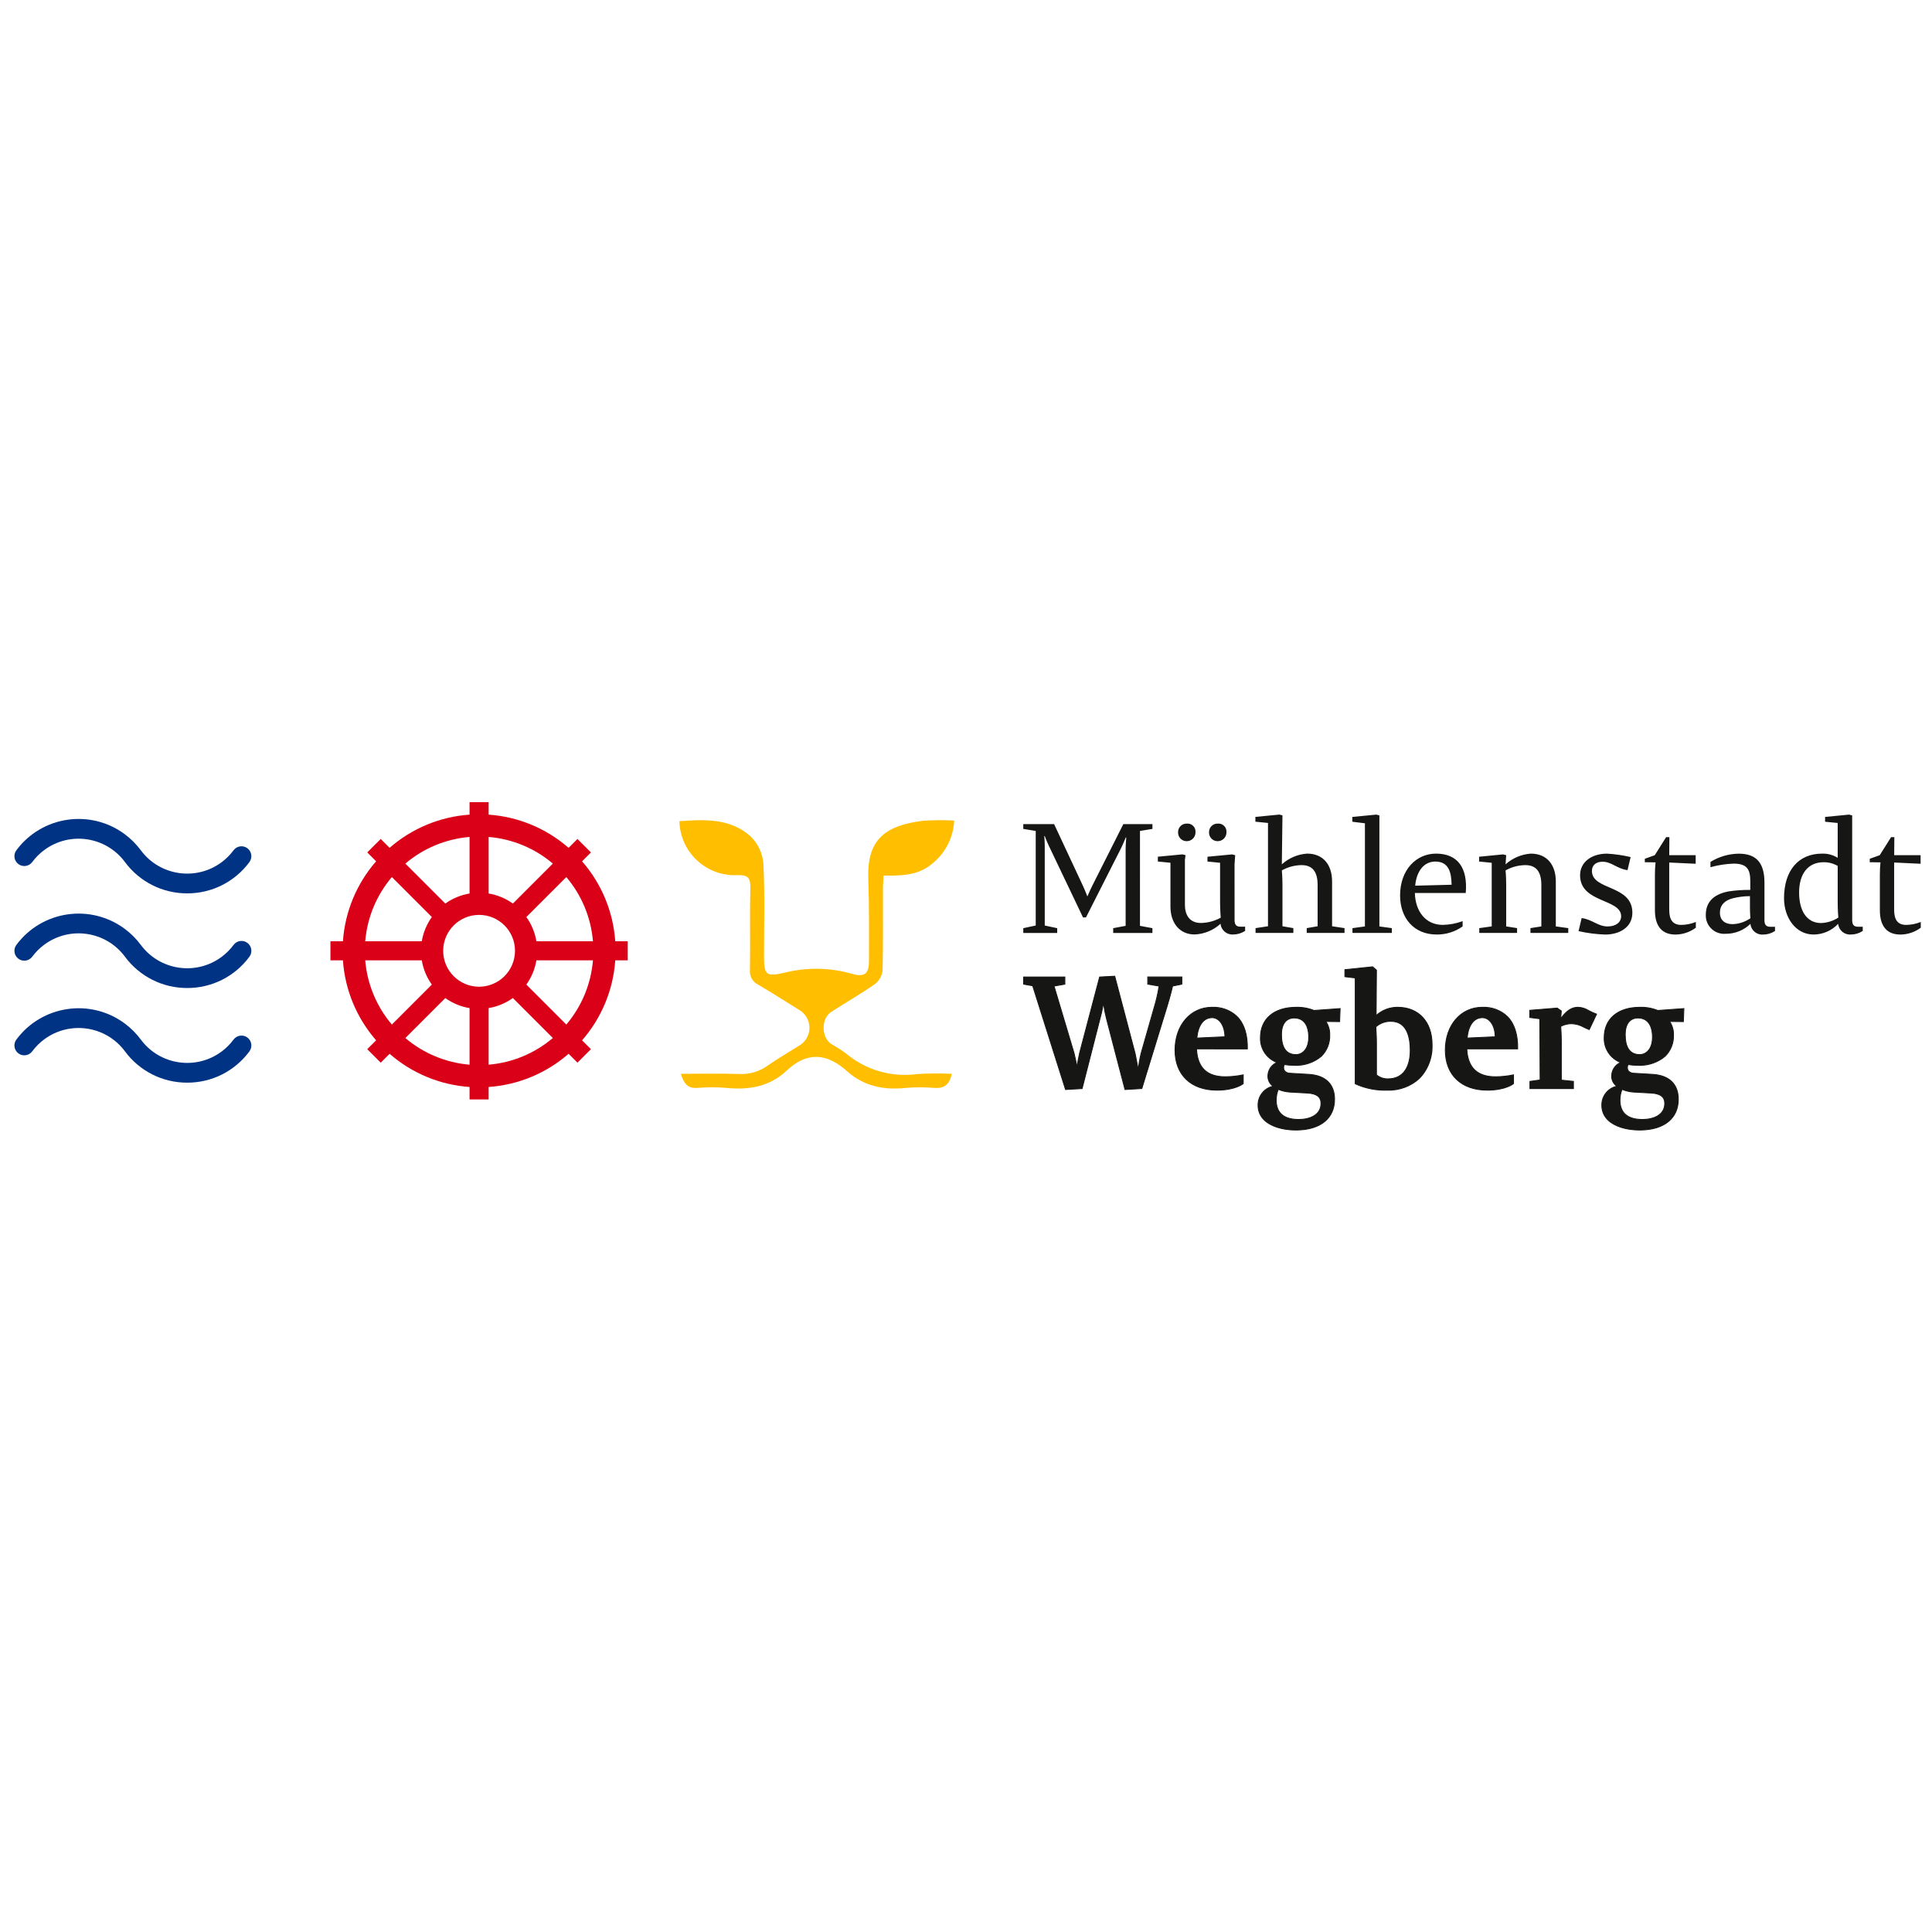 <?xml version="1.0" encoding="utf-8" standalone="no"?><!-- Generator: Adobe Illustrator 24.2.3, SVG Export Plug-In . SVG Version: 6.00 Build 0)  --><!DOCTYPE svg PUBLIC "-//W3C//DTD SVG 1.1//EN" "http://www.w3.org/Graphics/SVG/1.1/DTD/svg11.dtd">
<svg xmlns="http://www.w3.org/2000/svg" xmlns:graph="http://ns.adobe.com/Graphs/1.0/" xmlns:i="http://ns.adobe.com/AdobeIllustrator/10.0/" xmlns:x="http://ns.adobe.com/Extensibility/1.0/" xmlns:xlink="http://www.w3.org/1999/xlink" height="320" id="Ebene_1" preserveAspectRatio="xMidYMid meet" style="enable-background:new 0 0 402.413 72.801;" version="1.1" viewBox="0 0 402.413 72.801" width="320" x="0px" xml:space="preserve" y="0px">
<style type="text/css">
	.st0{fill:#003383;}
	.st1{fill:#FFBF00;}
	.st2{fill:#161615;}
	.st3{fill:#D90017;}
	.st4{fill:none;}
</style>
<g id="Gruppe_8" transform="translate(-206.804 -496.177)">
	<g id="Gruppe_1" transform="translate(209.808 501.951)">
		<path class="st0" d="M35.988,15.497c-5.112,0.018-9.927-2.404-12.96-6.519c-3.955-5.335-11.486-6.455-16.821-2.5    c-0.952,0.706-1.794,1.548-2.5,2.5c-0.679,0.911-1.968,1.1-2.879,0.421c-0.911-0.679-1.1-1.968-0.421-2.879    c5.313-7.158,15.422-8.653,22.58-3.34c1.271,0.944,2.397,2.069,3.34,3.34c3.956,5.335,11.488,6.453,16.823,2.497    c0.951-0.705,1.792-1.546,2.497-2.497c0.679-0.911,1.968-1.1,2.879-0.421c0.911,0.679,1.1,1.968,0.421,2.879l0,0    C45.914,13.094,41.1,15.515,35.988,15.497z" id="Pfad_1"/>
	</g>
	<g id="Gruppe_2" transform="translate(209.808 521.664)">
		<path class="st0" d="M35.988,15.498c-5.113,0.018-9.927-2.404-12.96-6.52C19.072,3.643,11.54,2.524,6.205,6.48    C5.254,7.185,4.412,8.027,3.707,8.978c-0.679,0.911-1.968,1.1-2.879,0.421c-0.911-0.679-1.1-1.968-0.421-2.879    c5.314-7.158,15.424-8.652,22.581-3.339c1.271,0.943,2.395,2.068,3.339,3.339c3.956,5.335,11.488,6.454,16.823,2.498    c0.951-0.705,1.793-1.547,2.498-2.498c0.679-0.911,1.968-1.1,2.879-0.421c0.911,0.679,1.1,1.968,0.421,2.879l0,0    C45.915,13.094,41.101,15.516,35.988,15.498z" id="Pfad_2"/>
	</g>
	<g id="Gruppe_3" transform="translate(209.808 541.378)">
		<path class="st0" d="M35.988,15.498c-5.113,0.018-9.927-2.404-12.96-6.52C19.072,3.643,11.54,2.524,6.205,6.48    C5.254,7.185,4.412,8.027,3.707,8.978c-0.679,0.911-1.968,1.1-2.879,0.421c-0.911-0.679-1.1-1.968-0.421-2.879    c5.314-7.158,15.424-8.652,22.581-3.339c1.271,0.943,2.395,2.068,3.339,3.339c3.956,5.335,11.488,6.454,16.823,2.498    c0.951-0.705,1.793-1.547,2.498-2.498c0.679-0.911,1.968-1.1,2.879-0.421c0.911,0.679,1.1,1.968,0.421,2.879    C45.915,13.094,41.101,15.516,35.988,15.498z" id="Pfad_3"/>
	</g>
	<g id="Gruppe_4" transform="translate(348.317 502.197)">
		<path class="st1" d="M56.728,52.837c-0.478,2.316-1.629,3.072-3.616,2.939c-2.024-0.173-4.059-0.171-6.083,0.006    c-4.545,0.482-8.658-0.405-12.107-3.487c-4.228-3.776-8.286-4.164-12.631-0.079c-3.424,3.218-7.7,4.032-12.32,3.565    c-2.099-0.176-4.209-0.178-6.308-0.006c-2.014,0.13-2.75-0.988-3.366-2.939c4.191,0,8.148-0.094,12.1,0.036    c2.101,0.124,4.182-0.471,5.9-1.688c2.277-1.589,4.694-2.977,7.037-4.471c1.913-1.408,2.322-4.099,0.914-6.012    c-0.286-0.389-0.636-0.727-1.035-1c-2.94-1.818-5.843-3.7-8.823-5.444c-1.155-0.564-1.835-1.79-1.7-3.069    c0.091-5.711-0.057-11.428,0.083-17.137c0.051-2.11-0.6-2.643-2.661-2.6C5.762,11.783,0.345,6.905,0.013,0.556    C0.007,0.442,0.003,0.329,0,0.215C5.27-0.16,10.581-0.416,14.818,3.368c1.543,1.505,2.491,3.515,2.671,5.663    c0.335,6.445,0.136,12.918,0.135,19.38c0,3.931,0.522,4.235,4.309,3.353c4.616-1.151,9.453-1.068,14.026,0.243    c2.512,0.744,3.526,0.041,3.523-2.577c-0.007-5.713,0.073-11.43-0.138-17.136c-0.293-7.94,3.1-11.17,11.492-12.172    c2.131-0.134,4.268-0.146,6.4-0.035c-0.173,3.59-1.91,6.925-4.753,9.124c-2.891,2.344-6.342,2.377-9.961,2.35    c-0.051,0.994-0.125,1.8-0.127,2.6c-0.012,5.713,0.066,11.428-0.081,17.137c-0.114,1.117-0.68,2.14-1.567,2.829    c-2.949,2.066-6.088,3.856-9.118,5.81c-2.17,1.4-2.1,5.369,0.068,6.737c1.049,0.586,2.062,1.236,3.032,1.945    c4.122,3.458,9.517,5.007,14.845,4.261c2.381-0.145,4.769-0.159,7.152-0.043" id="Pfad_4"/>
	</g>
	<g id="Gruppe_5" transform="translate(420.006 532.746)">
		<path class="st2" d="M128.332,18.29c-2.19,0-3.021-1.693-3.021-4.183c0-2.024,0.863-3.452,2.656-3.452    c2.057,0,3.021,1.627,3.021,4.017C130.988,16.664,130.025,18.29,128.332,18.29 M128.897,31.801c-3.818,0-4.68-2.091-4.68-4.017    c-0.007-0.774,0.14-1.541,0.431-2.258c0.76,0.32,1.568,0.511,2.39,0.565l3.618,0.2c2.025,0.1,2.888,0.83,2.888,2.158    c0,2.291-2.125,3.353-4.647,3.353 M128.532,33.993c4.912-0.066,7.833-2.423,7.833-6.407c0-2.788-1.527-4.913-5.245-5.178    l-3.95-0.232c-1.395-0.066-1.627-0.963-1.261-1.826c0.614,0.107,1.236,0.162,1.859,0.165c5.444,0,7.6-2.888,7.6-6.306    c0.035-0.95-0.22-1.888-0.73-2.689v-0.132l2.787,0.033l0.1-2.722l-5.444,0.4c-1.181-0.474-2.446-0.7-3.718-0.663    c-4.548,0-7.436,2.356-7.436,6.306c-0.084,2.28,1.29,4.361,3.42,5.179c-1.058,0.497-1.767,1.523-1.859,2.688    c-0.088,0.899,0.338,1.772,1.1,2.257c-1.853,0.406-3.169,2.054-3.153,3.951c0,3.851,4.348,5.245,8.1,5.178 M105.464,25.365h9.062    v-1.494l-2.522-0.266v-7.871c0-1.792-0.133-3.32-0.133-3.32c0.694-0.373,1.47-0.566,2.257-0.563c1.527,0,2.39,0.729,3.685,1.228    l1.527-3.221c-1.792-0.63-2.357-1.427-3.884-1.427c-1.195,0-2.324,0.631-3.585,2.39l0.133-1.626l-0.863-0.6l-5.709,0.465v1.494    l2.091,0.266l0.066,12.747l-2.125,0.3L105.464,25.365z M92.385,14.842c0.266-2.789,1.46-4.249,3.187-4.249    c1.493,0,2.655,1.659,2.655,3.983L92.385,14.842z M96.568,25.696c3.884,0,5.478-1.361,5.478-1.361v-1.826    c-1.223,0.258-2.468,0.392-3.718,0.4c-4.282,0-5.842-2.323-6.008-5.808h10.59c0.1-5.511-2.524-8.664-7.4-8.664    c-4.183,0-7.668,3.419-7.668,8.929c0,4.846,3.087,8.332,8.73,8.332 M75.958,23.342c-0.895,0.048-1.774-0.249-2.457-0.83v-6.678    c0-1.626-0.132-3.319-0.132-3.319c0.862-0.78,1.991-1.196,3.153-1.162c2.789,0,4.017,2.358,4.017,6.042    c0,3.585-1.561,5.942-4.581,5.942 M75.758,25.693c5.278,0,9.328-3.253,9.328-9.527c0-4.382-2.49-7.734-7.17-7.734    c-1.658-0.011-3.259,0.605-4.481,1.726l0.066-9.461l-0.8-0.7l-5.776,0.6v1.46l2.158,0.266v22.041    c2.091,0.955,4.375,1.41,6.672,1.328 M56.734,18.292c-2.19,0-3.02-1.693-3.02-4.183c0-2.024,0.862-3.452,2.655-3.452    c2.057,0,3.021,1.627,3.021,4.017C59.39,16.666,58.427,18.292,56.734,18.292 M57.298,31.803c-3.817,0-4.68-2.091-4.68-4.017    c-0.007-0.774,0.14-1.541,0.431-2.258c0.76,0.32,1.568,0.511,2.39,0.565l3.618,0.2c2.025,0.1,2.888,0.83,2.888,2.158    c0,2.291-2.125,3.353-4.648,3.353 M56.932,33.995c4.912-0.066,7.833-2.423,7.833-6.407c0-2.788-1.527-4.913-5.245-5.178    l-3.95-0.232c-1.393-0.066-1.626-0.963-1.261-1.826c0.614,0.107,1.236,0.162,1.859,0.165c5.444,0,7.6-2.888,7.6-6.306    c0.035-0.95-0.22-1.887-0.73-2.689V11.39l2.789,0.033l0.1-2.722l-5.444,0.4c-1.181-0.474-2.446-0.7-3.718-0.663    c-4.548,0-7.436,2.356-7.436,6.306c-0.084,2.28,1.29,4.361,3.42,5.179c-1.057,0.497-1.767,1.523-1.859,2.688    c-0.088,0.899,0.338,1.772,1.1,2.257c-1.853,0.406-3.169,2.054-3.153,3.951c0,3.851,4.348,5.245,8.1,5.178 M36.09,14.844    c0.265-2.789,1.46-4.249,3.187-4.249c1.493,0,2.655,1.659,2.655,3.983L36.09,14.844z M40.273,25.698    c3.883,0,5.478-1.361,5.478-1.361v-1.826c-1.223,0.258-2.468,0.392-3.718,0.4c-4.283,0-5.842-2.323-6.008-5.808h10.589    c0.1-5.511-2.523-8.664-7.4-8.664c-4.182,0-7.669,3.419-7.669,8.929c0,4.846,3.088,8.332,8.731,8.332 M8.74,25.567l3.452-0.2    l3.685-14.407c0.282-0.97,0.504-1.957,0.664-2.955h0.166c0.146,0.984,0.346,1.96,0.6,2.922l3.818,14.638l3.518-0.2l5.179-16.864    c0.9-2.921,1.228-4.481,1.228-4.481l1.925-0.4V2.124h-7.1v1.494l2.358,0.4c-0.223,1.483-0.557,2.948-1,4.381l-2.756,9.66    c-0.332,1.361-0.531,2.822-0.531,2.822h-0.167c0,0-0.3-1.693-0.531-2.789l-4.26-16.138L15.835,2.12l-4.15,15.767    c-0.266,1.1-0.5,2.59-0.5,2.59h-0.133c0,0-0.266-1.361-0.531-2.457L6.338,4.012l2.258-0.4V2.124h-8.6v1.494l1.901,0.336    L8.74,25.567z" id="Pfad_5"/>
	</g>
	<g id="Gruppe_6" transform="translate(419.915 532.65)">
		<path class="st2" d="M128.36,34.182c-2.8,0-5.26-0.788-6.623-2.127c-0.852-0.822-1.323-1.962-1.3-3.146    c-0.025-1.863,1.218-3.504,3.018-3.985c-0.664-0.539-1.023-1.37-0.961-2.223c0.049-1.144,0.719-2.171,1.746-2.677    c-2.076-0.871-3.394-2.94-3.306-5.19c0-3.946,2.884-6.4,7.527-6.4c1.276-0.037,2.547,0.188,3.733,0.662l5.525-0.4l-0.112,2.911    l-2.785-0.033v0.008c0.51,0.814,0.764,1.761,0.73,2.721c0.063,1.685-0.586,3.318-1.788,4.5c-1.65,1.367-3.762,2.048-5.9,1.9    c-0.603-0.002-1.205-0.054-1.8-0.155c-0.17,0.351-0.163,0.763,0.019,1.108c0.287,0.358,0.73,0.553,1.188,0.523l3.951,0.233    c3.438,0.245,5.331,2.116,5.331,5.27c0,4-2.962,6.432-7.924,6.5l0,0C128.536,34.181,128.448,34.182,128.36,34.182z M128.46,8.62    c-4.53,0-7.343,2.381-7.343,6.214c-0.087,2.243,1.266,4.293,3.363,5.094l0.167,0.07l-0.2,0.12    c-1.025,0.463-1.707,1.459-1.766,2.582c-0.091,0.864,0.313,1.705,1.044,2.175l0.242,0.119l-0.264,0.054    c-1.818,0.383-3.11,2.002-3.08,3.86c-0.021,1.135,0.432,2.227,1.25,3.014c1.33,1.307,3.744,2.074,6.494,2.075h0.262l0,0    c4.848-0.066,7.742-2.427,7.742-6.315c0-3.043-1.833-4.849-5.159-5.086l-3.95-0.233c-0.52,0.037-1.022-0.192-1.335-0.609    c-0.222-0.421-0.222-0.923,0-1.344l0.028-0.066l0.072,0.011c0.609,0.107,1.225,0.162,1.843,0.164c4.772,0,7.509-2.265,7.509-6.214    c0.032-0.928-0.215-1.845-0.709-2.631l-0.021-0.026V11.39l2.791,0.033l0.093-2.531l-5.363,0.393l-0.019-0.008    c-1.173-0.472-2.431-0.695-3.695-0.657H128.46z M56.76,34.182c-2.8,0-5.26-0.788-6.624-2.127c-0.852-0.822-1.323-1.962-1.3-3.146    c-0.025-1.863,1.219-3.504,3.019-3.985c-0.664-0.539-1.023-1.37-0.961-2.223c0.049-1.144,0.719-2.171,1.746-2.677    c-2.077-0.871-3.395-2.94-3.307-5.19c0-3.946,2.885-6.4,7.528-6.4c1.276-0.037,2.547,0.188,3.733,0.662l5.524-0.4l-0.112,2.911    l-2.786-0.033v0.008c0.51,0.814,0.764,1.761,0.73,2.721c0.063,1.684-0.586,3.318-1.787,4.5c-1.65,1.367-3.762,2.048-5.9,1.9    c-0.603-0.002-1.205-0.054-1.8-0.155c-0.169,0.352-0.162,0.763,0.02,1.108c0.287,0.358,0.73,0.553,1.188,0.523l3.951,0.233    c3.439,0.245,5.332,2.116,5.332,5.27c0,4-2.962,6.432-7.924,6.5l0,0C56.934,34.181,56.843,34.182,56.76,34.182L56.76,34.182z     M56.86,8.62c-4.53,0-7.345,2.381-7.345,6.214c-0.087,2.244,1.267,4.293,3.364,5.094l0.167,0.07l-0.2,0.12    c-1.025,0.463-1.707,1.459-1.766,2.582c-0.091,0.864,0.313,1.705,1.044,2.175l0.242,0.119l-0.265,0.054    c-1.818,0.383-3.11,2.002-3.08,3.86c-0.021,1.135,0.432,2.227,1.25,3.014c1.33,1.307,3.744,2.074,6.494,2.075h0.262l0,0    c4.849-0.066,7.743-2.427,7.743-6.315c0-3.043-1.833-4.849-5.16-5.086l-3.949-0.233c-0.519,0.037-1.021-0.192-1.334-0.608    c-0.223-0.42-0.225-0.922-0.006-1.344l0.028-0.066l0.072,0.011c0.609,0.107,1.226,0.162,1.844,0.164    c4.772,0,7.509-2.265,7.509-6.214c0.032-0.928-0.216-1.845-0.71-2.631l-0.02-0.026v-0.258l2.792,0.033l0.093-2.531l-5.363,0.393    l-0.019-0.008c-1.172-0.471-2.429-0.695-3.691-0.658H56.86z M128.992,31.988c-3.944,0-4.772-2.234-4.772-4.108    c-0.009-0.788,0.141-1.57,0.44-2.3l0.036-0.078l0.08,0.031c0.751,0.316,1.55,0.504,2.363,0.558l3.617,0.2    c2,0.1,2.975,0.833,2.975,2.249c-0.005,1.667-1.249,3.448-4.744,3.448H128.992z M124.792,25.74    c-0.259,0.683-0.391,1.408-0.39,2.139c0,2.6,1.544,3.924,4.588,3.924c2.2,0,4.555-0.856,4.555-3.26c0-1.316-0.89-1.972-2.8-2.066    l-3.619-0.2c-0.803-0.051-1.592-0.232-2.337-0.537H124.792z M57.392,31.988c-3.945,0-4.772-2.234-4.772-4.108    c-0.009-0.788,0.141-1.571,0.44-2.3l0.036-0.078l0.08,0.031c0.751,0.316,1.55,0.504,2.363,0.558l3.617,0.2    c2,0.1,2.975,0.833,2.975,2.249c-0.005,1.667-1.25,3.448-4.744,3.448H57.392z M53.192,25.74c-0.26,0.683-0.392,1.408-0.39,2.139    c0,2.6,1.544,3.924,4.589,3.924c2.2,0,4.555-0.856,4.555-3.26c0-1.316-0.89-1.972-2.8-2.066l-3.619-0.2    c-0.804-0.05-1.594-0.232-2.339-0.537H53.192z M96.66,25.88c-5.441,0-8.822-3.228-8.822-8.424c0-5.227,3.264-9.021,7.76-9.021    c1.974-0.108,3.906,0.605,5.337,1.969c1.485,1.512,2.211,3.8,2.157,6.789v0.091H92.503c0.212,3.785,2.146,5.624,5.912,5.624    c1.244-0.009,2.483-0.143,3.7-0.4l0.113-0.026v1.984l-0.032,0.028c-0.069,0.06-1.667,1.387-5.54,1.387L96.66,25.88z M95.598,8.619    c-4.39,0-7.576,3.716-7.576,8.837c0,5.082,3.311,8.24,8.638,8.24c3.5,0,5.141-1.129,5.385-1.313v-1.667    c-1.194,0.241-2.408,0.367-3.626,0.376c-3.915,0-5.911-1.929-6.1-5.9l-0.005-0.1h10.6c0.037-2.9-0.672-5.106-2.106-6.567    c-1.401-1.326-3.288-2.016-5.214-1.905L95.598,8.619z M75.843,25.881c-2.314,0.083-4.615-0.376-6.719-1.341l-0.045-0.027V2.5    l-2.158-0.266V0.607l5.9-0.61l0.859,0.751V0.79l-0.065,9.247c1.222-1.045,2.779-1.614,4.387-1.605    c4.411,0,7.262,3.072,7.262,7.826c0.131,2.667-0.852,5.268-2.713,7.182C80.719,25.098,78.312,25.974,75.843,25.881z     M69.262,24.408c2.066,0.927,4.318,1.368,6.581,1.289c5.7,0,9.235-3.615,9.235-9.435c0-4.643-2.779-7.642-7.078-7.642    c-1.635-0.014-3.214,0.594-4.417,1.7l-0.158,0.153v-0.22l0.066-9.418l-0.736-0.643l-5.654,0.585v1.3l2.158,0.266L69.262,24.408z     M40.362,25.881c-5.442,0-8.822-3.228-8.822-8.424c0-5.227,3.264-9.021,7.76-9.021c1.974-0.108,3.906,0.605,5.337,1.969    c1.486,1.512,2.212,3.8,2.158,6.789v0.091H36.206c0.211,3.785,2.145,5.624,5.911,5.624c1.244-0.009,2.483-0.143,3.7-0.4    l0.113-0.026v1.984l-0.032,0.028c-0.07,0.059-1.667,1.386-5.54,1.386H40.362z M39.3,8.62c-4.39,0-7.576,3.716-7.576,8.837    c0,5.082,3.31,8.24,8.638,8.24c3.5,0,5.141-1.129,5.385-1.313v-1.667c-1.194,0.241-2.408,0.367-3.626,0.376    c-3.916,0-5.911-1.929-6.1-5.9l-0.005-0.1h10.6c0.036-2.9-0.672-5.106-2.106-6.567c-1.401-1.327-3.287-2.017-5.214-1.906H39.3z     M21.139,25.753l-3.837-14.712c-0.245-0.94-0.442-1.892-0.588-2.853h-0.008c-0.162,0.974-0.38,1.939-0.653,2.888l-3.7,14.47    l-3.59,0.207l-0.022-0.068L1.913,4.127L0,3.791V2.129h8.781v1.662L6.549,4.184l4.153,13.91c0.216,0.889,0.432,1.961,0.507,2.332    c0.064-0.4,0.261-1.566,0.477-2.46l4.168-15.834l3.294-0.173l4.268,16.2c0.2,0.957,0.458,2.378,0.519,2.72h0.009    c0.047-0.324,0.236-1.581,0.522-2.752l2.756-9.663c0.424-1.403,0.752-2.833,0.982-4.28l-2.347-0.4V2.121h7.286v1.66l-1.94,0.4    c-0.07,0.311-0.426,1.849-1.217,4.43l-5.2,16.925L21.139,25.753z M0.184,3.637l1.871,0.328l0.017,0.053l6.817,21.541l3.314-0.19    l3.668-14.343c0.281-0.967,0.502-1.95,0.662-2.944l0.011-0.08h0.328l0.01,0.08c0.147,0.981,0.347,1.952,0.6,2.911l3.8,14.566    l3.379-0.191l5.159-16.8c0.884-2.883,1.223-4.458,1.226-4.473l0.013-0.059l1.911-0.4V2.31h-6.927v1.324l2.366,0.4l-0.01,0.086    c-0.223,1.49-0.557,2.96-1,4.4l-2.755,9.66c-0.327,1.338-0.527,2.795-0.529,2.809l-0.011,0.08H23.78l-0.013-0.076    c0-0.016-0.3-1.7-0.531-2.785L19.008,2.152l-3.012,0.159l-4.132,15.7c-0.261,1.078-0.494,2.565-0.5,2.58l-0.012,0.078h-0.288    l-0.014-0.075c0-0.014-0.269-1.372-0.53-2.452l-4.211-14.1l2.283-0.4V2.317H0.178L0.184,3.637z M114.707,25.549h-9.245v-1.666    l2.123-0.3l-0.066-12.586l-2.091-0.266V9.072l5.827-0.474l0.934,0.645l-0.11,1.357c1.132-1.5,2.21-2.167,3.467-2.167    c0.809,0.018,1.598,0.257,2.281,0.692c0.525,0.289,1.071,0.536,1.634,0.74l0.1,0.034l-1.606,3.39l-0.08-0.031    c-0.386-0.148-0.734-0.318-1.07-0.481c-0.787-0.456-1.674-0.711-2.583-0.742c-0.751,0.002-1.491,0.181-2.16,0.523    c0.024,0.3,0.128,1.69,0.128,3.268v7.784l2.522,0.266L114.707,25.549z M105.645,25.365h8.878v-1.319l-2.522-0.266v-7.95    c0-1.767-0.132-3.3-0.133-3.312l-0.005-0.057l0.049-0.029c0.706-0.383,1.497-0.582,2.3-0.578c0.937,0.03,1.852,0.291,2.663,0.76    c0.31,0.15,0.628,0.306,0.976,0.444l1.447-3.051c-0.537-0.201-1.059-0.44-1.562-0.716c-0.657-0.42-1.416-0.652-2.195-0.671    c-1.262,0-2.344,0.725-3.51,2.351l-0.193,0.269l0.155-1.9L111.2,8.791l-5.593,0.455v1.328l2.091,0.266v0.08l0.067,12.828    l-2.125,0.3L105.645,25.365z M76.043,23.524c-0.92,0.052-1.824-0.256-2.522-0.858l-0.026-0.027V15.93c0-1.6-0.132-3.3-0.133-3.312    v-0.041l0.028-0.029c0.876-0.803,2.032-1.23,3.22-1.191c2.688,0,4.109,2.121,4.109,6.134    C80.715,21.268,78.968,23.524,76.043,23.524z M73.679,22.563c0.667,0.538,1.508,0.814,2.364,0.777c2.853,0,4.49-2.131,4.49-5.849    c0-2.715-0.681-5.95-3.925-5.95c-1.121-0.025-2.212,0.369-3.058,1.105c0.02,0.274,0.13,1.815,0.13,3.284L73.679,22.563z     M128.424,18.478c-2.066,0-3.113-1.438-3.113-4.275c0-2.219,1.027-3.544,2.747-3.544c1.979,0,3.113,1.5,3.113,4.109    C131.171,16.987,130.067,18.478,128.424,18.478L128.424,18.478z M128.059,10.843c-1.629,0-2.564,1.225-2.564,3.36    c0,2.715,0.985,4.091,2.929,4.091c1.276,0,2.564-1.09,2.564-3.526C130.987,12.237,129.943,10.843,128.059,10.843L128.059,10.843z     M56.823,18.478c-2.065,0-3.111-1.438-3.111-4.275c0-2.219,1.026-3.544,2.746-3.544c1.979,0,3.113,1.5,3.113,4.109    C59.57,16.987,58.465,18.478,56.823,18.478L56.823,18.478z M56.458,10.843c-1.628,0-2.562,1.225-2.562,3.36    c0,2.715,0.985,4.091,2.928,4.091c1.276,0,2.564-1.09,2.564-3.526c-0.002-2.531-1.045-3.925-2.932-3.925L56.458,10.843z     M92.374,15.031l0.009-0.105c0.262-2.753,1.457-4.332,3.279-4.332c1.566,0,2.746,1.752,2.746,4.075v0.088L92.374,15.031z     M95.663,10.778c-1.693,0-2.814,1.478-3.085,4.06l5.647-0.257c-0.031-2.174-1.123-3.804-2.564-3.804L95.663,10.778z     M36.076,15.031l0.01-0.105c0.262-2.753,1.457-4.332,3.279-4.332c1.566,0,2.747,1.752,2.747,4.075v0.088L36.076,15.031z     M39.365,10.778c-1.693,0-2.814,1.478-3.085,4.06l5.647-0.257c-0.031-2.174-1.123-3.804-2.565-3.804L39.365,10.778z" id="Pfad_6"/>
	</g>
	<g id="Gruppe_7" transform="translate(419.944 501.044)">
		<path class="st2" d="M176.306,9.916l2.237,0.033c-0.091,0.872-0.134,1.748-0.13,2.625v7.323    c0,3.629,1.717,5.087,4.277,5.087c1.531-0.01,3.018-0.51,4.245-1.426v-1.2c-0.967,0.397-2.001,0.606-3.046,0.615    c-1.75,0-2.5-1.069-2.5-3.111V9.98l5.509,0.259V8.455h-5.501l0.032-3.758h-0.68l-2.365,3.758L176.31,9.2L176.306,9.916z     M172.645,0.162L171.997,0l-4.99,0.486v1l2.624,0.259v7.258c-0.979-0.613-2.119-0.917-3.273-0.874c-4.86,0-7.906,3.466-7.906,9.3    c0,3.985,2.4,7.549,6.157,7.549c1.942-0.007,3.795-0.816,5.12-2.236c0.122,1.348,1.308,2.346,2.657,2.236    c0.876-0.002,1.732-0.261,2.462-0.746v-0.875h-1c-0.972,0-1.2-0.583-1.2-1.393L172.645,0.162z M166.715,9.916    c1.024-0.009,2.032,0.259,2.916,0.777v7.518c0,1.588,0.1,2.949,0.13,3.24c-1.074,0.7-2.319,1.093-3.6,1.135    c-3.046,0-4.57-2.657-4.57-6.352c0-3.856,1.814-6.318,5.12-6.318 M147.723,22.816c-1.751,0-2.625-0.972-2.625-2.365    c0-1.588,1-2.592,2.657-3.013c1.177-0.297,2.386-0.449,3.6-0.454v2.3c0,1.395,0.1,2.3,0.1,2.3    c-1.096,0.763-2.391,1.191-3.726,1.231 M151.455,22.75c0.122,1.349,1.308,2.347,2.658,2.236c0.876-0.002,1.732-0.261,2.462-0.746    v-0.875h-1c-0.972,0-1.2-0.583-1.2-1.393v-7.776c0-3.921-1.491-6.059-5.347-6.059c-2.086,0.027-4.125,0.62-5.9,1.717v1.1    c1.574-0.438,3.194-0.689,4.827-0.746c2.949,0,3.468,1.361,3.468,3.726v1.75c-1.474-0.014-2.947,0.084-4.407,0.292    c-3.467,0.616-4.86,2.43-4.86,4.925c-0.062,2.11,1.597,3.871,3.707,3.933c0.147,0.004,0.293,0,0.44-0.012    c1.924,0.019,3.778-0.727,5.152-2.074 M129.455,9.916l2.236,0.033c-0.09,0.872-0.134,1.748-0.13,2.625v7.323    c0,3.629,1.718,5.087,4.278,5.087c1.531-0.01,3.018-0.51,4.245-1.426v-1.2c-0.967,0.397-2.001,0.606-3.047,0.615    c-1.749,0-2.495-1.069-2.495-3.111V9.98l5.508,0.259V8.455h-5.508l0.033-3.758h-0.68l-2.366,3.758L129.455,9.2L129.455,9.916z     M121.743,23.298c-2.073,0-3.208-1.458-5.443-1.75l-0.648,2.722c1.831,0.415,3.697,0.654,5.573,0.713    c2.885,0,5.639-1.459,5.639-4.537c0-5.9-8.425-4.6-8.425-8.717c0-1.069,0.713-1.912,2.2-1.912c1.944,0,2.982,1.457,5.217,1.749    l0.648-2.721c-1.617-0.382-3.266-0.621-4.925-0.713c-3.209,0-5.607,1.749-5.607,4.5c0,5.832,8.555,4.827,8.555,8.554    c0,1.231-1.1,2.106-2.787,2.106 M110.918,13.927c0-3.434-1.814-5.8-5.217-5.8c-1.95,0.139-3.798,0.926-5.25,2.235l0.13-1.912    l-0.648-0.162l-4.991,0.486v1l2.626,0.259v13.253l-2.593,0.356v1h7.874v-1l-2.268-0.356V14.7c0-1.75-0.13-3.079-0.13-3.079    c1.258-0.706,2.673-1.084,4.116-1.1c2.332,0,3.337,1.457,3.337,4.147v8.62l-2.269,0.356v1h7.874v-1l-2.592-0.356L110.918,13.927z     M85.837,9.78c2.787,0,3.337,2.269,3.37,4.829l-7.582,0.194C81.916,11.725,83.472,9.781,85.837,9.78 M92.156,16.326    c0.454-5.249-1.685-8.2-6.189-8.2c-4.083,0-7.486,3.337-7.486,8.716c0,4.731,2.917,8.133,7.583,8.133    c1.947,0.03,3.854-0.56,5.444-1.685v-1.1c-1.329,0.491-2.731,0.754-4.148,0.777c-3.532,0-5.7-2.787-5.8-6.643L92.156,16.326z     M71.156,23.293l-2.592,0.356v1h8.2v-1l-2.593-0.356V0.162L73.523,0l-4.991,0.486v1l2.626,0.324L71.156,23.293z M53.982,0.156    l-0.648-0.162L48.343,0.48v1l2.625,0.259v21.516l-2.591,0.389v1h7.874v-1l-2.269-0.389v-8.554c0-1.75-0.13-3.079-0.13-3.079    c1.258-0.706,2.673-1.084,4.116-1.1c2.333,0,3.337,1.457,3.337,4.147v8.587l-2.269,0.389v1h7.874v-1l-2.592-0.389v-9.333    c0-3.434-1.814-5.8-5.217-5.8c-1.95,0.139-3.798,0.926-5.25,2.235L53.982,0.156z M40.437,5.535    c1.01,0.029,1.852-0.766,1.881-1.775c0.001-0.045,0.001-0.09-0.001-0.136c0.053-0.914-0.644-1.699-1.558-1.752    c-0.075-0.004-0.149-0.004-0.224,0.002c-0.972-0.048-1.799,0.701-1.847,1.673c-0.002,0.047-0.003,0.094-0.001,0.141    c-0.035,0.985,0.735,1.811,1.72,1.846C40.416,5.535,40.426,5.535,40.437,5.535 M33.988,5.535c1.01,0.029,1.852-0.766,1.881-1.775    c0.001-0.045,0.001-0.09-0.001-0.136c0.053-0.914-0.644-1.699-1.558-1.752c-0.075-0.004-0.149-0.004-0.224,0.002    c-0.971-0.048-1.798,0.701-1.846,1.672c-0.002,0.047-0.003,0.095-0.001,0.142c-0.035,0.985,0.735,1.811,1.72,1.846    C33.968,5.535,33.978,5.535,33.988,5.535 M44.001,10.364l0.13-1.912L43.483,8.29l-5.12,0.486v1l2.625,0.259v8.166    c0,1.588,0.13,3.273,0.13,3.273c-1.262,0.695-2.675,1.073-4.116,1.1c-2.527,0-3.337-1.88-3.337-3.759V9.386l0.13-0.94    l-0.649-0.162L28.027,8.77v1l2.624,0.259v9.138c0,3.435,1.944,5.8,5.023,5.8c2.012-0.079,3.931-0.872,5.412-2.236    c0.121,1.349,1.307,2.347,2.657,2.236c0.876-0.002,1.733-0.261,2.463-0.746v-0.875h-1c-0.972,0-1.2-0.583-1.2-1.393L44.001,10.364    z M4.469,6.67c0-1.135-0.1-2.2-0.1-2.2h0.1c0,0,0.356,0.972,0.843,2.009l7.128,14.938h0.616L20.347,7.03    c0.357-0.712,1-2.267,1-2.267h0.1c0,0-0.13,1.587-0.13,2.365v16.04l-2.591,0.486v1h8.171v-1l-2.593-0.486V3.402l2.593-0.421v-1    h-6.06l-6.481,12.864c-0.551,1.1-0.972,2.139-0.972,2.139h-0.065c0,0-0.422-1.134-0.907-2.172L6.417,1.98h-6.42v1l2.592,0.421    v19.7l-2.592,0.554v1h7.064v-1l-2.592-0.551L4.469,6.67z" id="Pfad_7"/>
	</g>
	<path class="st3" d="M337.555,531.399v-3.971h-2.6c-0.426-6.157-2.854-12.006-6.912-16.655l1.848-1.848l-2.809-2.809   l-1.848,1.848c-4.65-4.058-10.498-6.485-16.655-6.912v-2.6h-3.972v2.6c-6.157,0.427-12.005,2.854-16.655,6.911l-1.848-1.848   l-2.809,2.809l1.848,1.848c-4.058,4.65-6.485,10.499-6.912,16.656h-2.6v3.971h2.6c0.427,6.157,2.854,12.006,6.912,16.656   l-1.848,1.848l2.809,2.809l1.848-1.848c4.65,4.057,10.498,6.485,16.655,6.912v2.6h3.972v-2.6   c6.157-0.427,12.005-2.854,16.655-6.912l1.848,1.848l2.809-2.809l-1.847-1.847c4.058-4.65,6.485-10.498,6.912-16.655   L337.555,531.399z M330.311,527.428h-11.782c-0.301-1.821-1.017-3.547-2.093-5.047l8.326-8.326   C327.962,517.824,329.902,522.501,330.311,527.428z M306.594,536.893c-4.131,0-7.48-3.349-7.48-7.48c0-4.131,3.349-7.48,7.48-7.48   c4.131,0,7.48,3.349,7.48,7.48l0,0C314.069,533.542,310.723,536.888,306.594,536.893z M321.954,511.245l-8.326,8.326   c-1.5-1.076-3.227-1.792-5.048-2.093v-11.781c4.927,0.409,9.603,2.348,13.373,5.547L321.954,511.245z M304.608,505.696v11.782   c-1.821,0.301-3.548,1.017-5.047,2.093l-8.326-8.326c3.77-3.199,8.446-5.139,13.373-5.548L304.608,505.696z M288.426,514.053   l8.326,8.326c-1.076,1.5-1.792,3.227-2.093,5.048h-11.783C283.286,522.499,285.226,517.824,288.426,514.053L288.426,514.053z    M282.876,531.399h11.782c0.301,1.821,1.017,3.548,2.093,5.048l-8.326,8.326C285.225,541.003,283.285,536.327,282.876,531.399   L282.876,531.399z M291.234,547.582l8.326-8.326c1.5,1.075,3.226,1.792,5.047,2.093v11.782c-4.927-0.41-9.603-2.35-13.372-5.549   H291.234z M308.579,553.13v-11.786c1.821-0.301,3.547-1.017,5.047-2.093l8.326,8.326c-3.769,3.201-8.444,5.143-13.372,5.554   L308.579,553.13z M324.762,544.772l-8.326-8.326c1.075-1.5,1.791-3.226,2.093-5.047h11.782c-0.409,4.928-2.349,9.604-5.548,13.374   L324.762,544.772z" id="Pfad_8"/>
	<rect class="st4" height="72.801" id="Rechteck_1" width="402.413" x="206.804" y="496.177"/>
</g>
<g>
</g>
<g>
</g>
<g>
</g>
<g>
</g>
<g>
</g>
<g>
</g>
</svg>